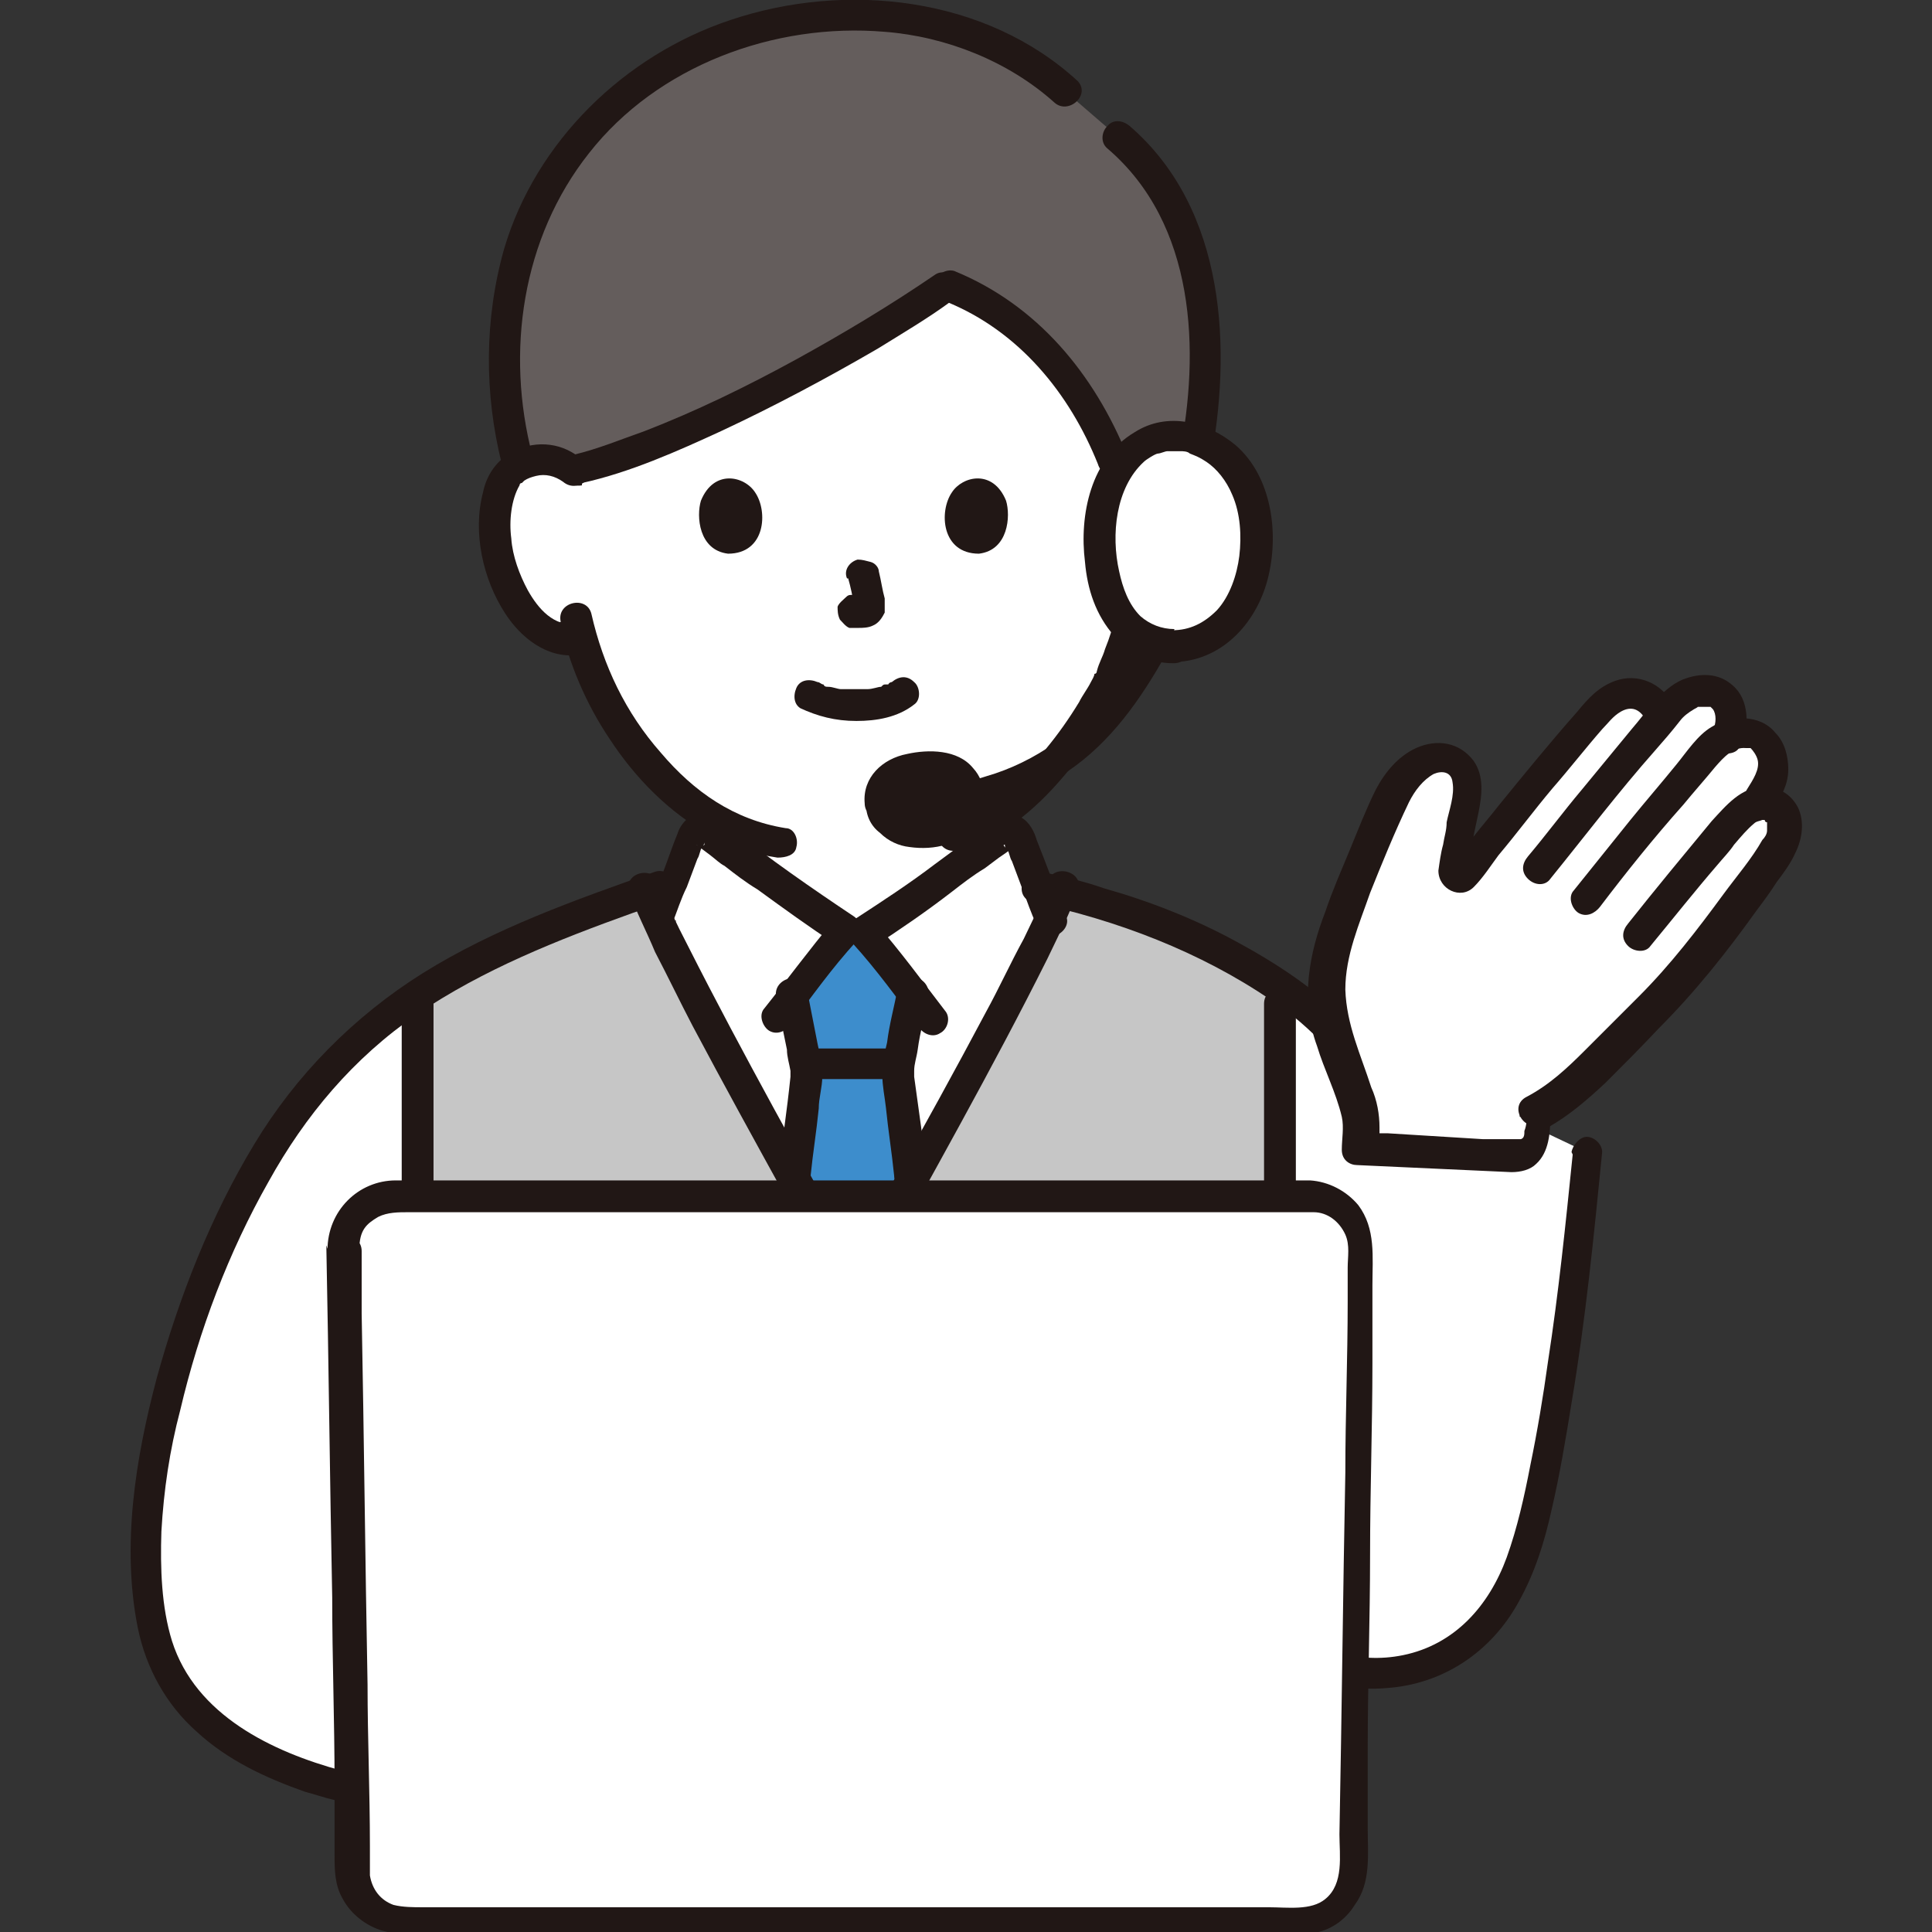 <?xml version="1.0" encoding="UTF-8"?>
<svg xmlns="http://www.w3.org/2000/svg" version="1.1" viewBox="0 0 164 164">
  <rect x="0" y="0" width="164" height="164" fill="#333333" stroke="none"/>
  <defs>
    <style>
      .cls-1 {
        fill: none;
      }

      .cls-2 {
        fill: #645d5c;
      }

      .cls-3 {
        fill: #c6c6c6;
      }

      .cls-4 {
        fill: #fff;
      }

      .cls-5 {
        fill: #3d8dcc;
      }

      .cls-6 {
        fill: #211715;
      }
    </style>
  </defs>
  <!-- Generator: Adobe Illustrator 28.6.0, SVG Export Plug-In . SVG Version: 1.2.0 Build 709)  -->
  <g>
    <g id="_レイヤー_1" data-name="レイヤー_1">
      <g id="_レイヤー_1-2" data-name="_レイヤー_1">
        <g id="c">
          <path class="cls-4" d="M66.9,76.1c-3-2-5.4-4-7.2-5.4-.4-.3-1.1-.2-1.2.4-.2.7-.9,2.4-1.5,3.8-14.5,5-25.3,9.3-33.2,21.3-6.8,10.4-13.5,29.9-10.6,42.3,1.7,7.5,8.5,11.1,15.6,13.1h71.6v-27.9c1.1,5.9,3.5,11.7,8,15.4,5.7,4.7,14.2,4.2,18.8-2.1,2.1-2.9,3-6.6,3.9-10.3,2-9.4,3-19.1,4-28.7l-21.3-10.1c-6.2-6.8-18.6-11.1-25.4-12.6-.6-1.6-1.3-3.4-1.6-4.2-.2-.5-.8-.7-1.2-.4-2.7,2-6.8,5.2-11.8,8.5h-2c-1.6-1.1-3.1-2.1-4.6-3.1h-.3Z"/>
          <path class="cls-4" d="M57.1,20c3.5-2.1,8.5-3.4,15.4-3.4,28.4,0,23.8,23.5,23.8,23.5.7-.7,1.8-1,2.7-1,1.9,0,2.7,1.1,3.1,1.7,1.1,1.8,1,5.1.3,7.3-.5,1.5-1.3,3.7-3.3,5.3-.8.7-2.1,1.1-3.2.9h-.3c-.3,1.1-.8,2.3-1.1,2.9-.7,2-4.4,8.4-9.3,11.8v1.7c-2.7,2-6.8,5.2-11.8,8.5h-2c-4.9-3.2-9.1-6.4-11.8-8.5v-1.8c-1.8-1.1-3.5-2.7-5.1-4.7-2.9-3.4-4.4-7-5.3-10.1-1.2.3-2.5-.2-3.5-.8-2-1.6-2.8-3.8-3.3-5.3-.7-2-.7-5.4.3-7.3.3-.6,1.2-1.6,3.1-1.7.9,0,1.9.2,2.7,1,0,0-2.6-13.5,8.5-20h-.2Z"/>
          <path class="cls-2" d="M44.8,19.9c1.4-3.6,4.2-8.4,8.6-11.9,5.1-4.1,11.3-6.3,18.8-6.6,6.7-.2,14,2.4,18.4,6.5l4.4,3.8c3.9,3.4,6.2,8.3,6.9,13.1.7,4.4.6,8.7-.2,13.2-.8-.3-1.6-.5-2.4-.5-1.6,0-3.2.8-4.4,2.5-2.5-7-7.2-13.1-14.5-15.8-8.3,5.9-24.4,14.3-32,15.7-.7-.6-1.6-.8-2.5-.7-.7,0-1.3.2-1.8.4-1.6-5.8-1.8-10.9,0-17.6.2-.7.4-1.3.7-2h0Z"/>
          <path class="cls-6" d="M91.5,6.9C83.7-.3,71.8-1.6,62,1.7c-9,3-16.5,10.3-19.2,19.4-1.7,6-1.7,12.3-.2,18.3.4,1.6,3,1,2.6-.7-2.3-8.8-.9-18.5,4.8-25.7,5.8-7.4,15.7-11.1,25.1-10.3,5.2.4,10.5,2.5,14.4,6,1.2,1.1,3.2-.7,1.9-1.9h0Z"/>
          <path class="cls-6" d="M102.7,39.5c1.9-9.8,1.4-21.7-6.8-28.8-.6-.5-1.4-.6-1.9,0-.5.5-.6,1.4,0,1.9,7.5,6.4,7.9,17.2,6.1,26.1-.2.7.2,1.5.9,1.6.7.2,1.5-.2,1.6-.9h0Z"/>
          <path class="cls-6" d="M49.4,41c4.1-.9,8.1-2.7,11.8-4.4,4.5-2.1,9-4.5,13.3-7,2.1-1.3,4.3-2.6,6.2-4,.6-.4.9-1.1.5-1.8-.3-.6-1.2-.9-1.8-.5-3.8,2.6-7.8,5-11.8,7.2-4.2,2.3-8.5,4.4-12.9,6.1-2,.7-3.9,1.5-6,2-1.7.4-1,2.9.7,2.6h0v-.2Z"/>
          <path class="cls-6" d="M49.5,39.1c-1.6-1.5-3.9-1.8-5.9-.8-1.4.7-2.3,2-2.6,3.5-.9,3.4,0,7.4,1.9,10.3,1.3,2,3.5,3.8,6.1,3.5.7,0,1.3-.6,1.3-1.3s-.7-1.4-1.3-1.3c-2,.2-3.3-1.3-4.2-2.9-.7-1.3-1.3-2.9-1.4-4.4-.2-1.5,0-3.3.7-4.5h0s0-.2.2-.2c0,0,.2-.2.2-.2.3-.2.6-.3,1-.4.8-.2,1.6,0,2.3.5,1.3,1.1,3.2-.7,1.9-1.9h0Z"/>
          <path class="cls-6" d="M80.3,25.6c6.2,2.5,10.5,7.8,12.9,13.8.2.7.9,1.1,1.6.9.7-.2,1.2-1,.9-1.6-2.8-6.9-7.6-12.8-14.7-15.7-.7-.2-1.5.3-1.6.9-.2.7.2,1.4.9,1.6h0Z"/>
          <path class="cls-6" d="M67.9,60.1c1.5.7,3,1.1,4.8,1.1,1.7,0,3.5-.3,4.9-1.4.6-.4.5-1.5,0-1.9-.6-.6-1.3-.5-1.9,0,.4-.3,0,0,0,0,0,0-.2,0-.3.2h-.2c0,0-.2,0,0,0-.2,0-.2,0-.4.2-.3,0-.7.2-1.2.2.2,0,0,0,0,0h-2.2s-.4,0,0,0c-.3,0-.7-.2-1.1-.2-.2,0-.3,0-.4-.2-.3,0,.2,0,0,0-.2,0-.3-.2-.5-.2-.7-.3-1.5-.2-1.8.5-.3.7-.2,1.5.5,1.8h0Z"/>
          <path class="cls-6" d="M72,49.1c.2.7.4,1.6.5,2.4v-.3.3-.3.2l.2-.3h0c0,0,.2-.2.2-.2h0l.2-.2s0,0-.2,0l.3-.2c0,0-.2,0-.3,0h.3-.3.3-.9c-.2,0-.3,0-.5.2-.2.2-.6.5-.7.8,0,.3,0,.7.2,1.1.2.2.5.6.8.7.2,0,.5,0,.8,0s.8,0,1.2-.2c.5-.2.8-.7,1-1.1,0-.4,0-.8,0-1.2-.2-.7-.3-1.5-.5-2.3,0-.3-.3-.7-.7-.8s-.7-.2-1.1-.2c-.7.2-1.2.9-.9,1.6h0Z"/>
          <path class="cls-6" d="M59.5,42.5c-.4,1.3-.2,4.2,2.3,4.5,3.2,0,3.4-3.6,2.3-5.2-.9-1.4-3.5-2-4.6.7h0Z"/>
          <path class="cls-6" d="M85.4,42.5c.4,1.3.2,4.2-2.3,4.5-3.2,0-3.4-3.6-2.3-5.2.9-1.4,3.5-2,4.6.7Z"/>
          <path class="cls-6" d="M97.2,41c.6-.6,1.5-.7,2.3-.5.3,0,.7.2,1,.4,0,0,.5.5.2.2.9,1.2.9,3.1.8,4.6-.2,1.5-.7,3-1.4,4.3-.9,1.6-2.2,3.2-4.2,2.9-.7,0-1.3.7-1.3,1.3s.7,1.2,1.3,1.3c4.2.6,6.7-4,7.8-7.4.6-1.8.7-3.8.3-5.7-.2-1.6-.9-3-2.3-3.9-2-1.4-4.8-1-6.5.6-1.3,1.1.6,3,1.9,1.9h0Z"/>
          <path class="cls-6" d="M94.7,52.1c-.2,1.1-.5,2-.9,3-.2.7-.5,1.1-.7,1.9,0,0,0-.2,0,0,0,0,0,.2-.2.2,0,.2-.2.5-.3.7-.3.6-.7,1.1-1,1.7-1.7,2.8-3.8,5.4-6.3,7.5-1.4,1.1-3,2-4.8,2.5-1.6.4-1,2.9.7,2.6,3.6-.8,6.7-3.5,9-6.2,2-2.3,3.8-4.8,5-7.6,0-.2.2-.3.2-.6,0,0,.2-.4,0-.2,0,.2,0,0,0,0,0-.2.2-.3.2-.5,0-.2.2-.4.2-.7.4-1.1.8-2.4,1.1-3.6.2-.7-.2-1.5-.9-1.6-.7-.2-1.5.2-1.6.9h.2Z"/>
          <path class="cls-6" d="M47.5,52.8c.8,3.5,2.2,6.9,4.3,10,2.1,3.2,5,6.2,8.5,8.1,1.7,1,3.7,1.6,5.7,1.9.7,0,1.5-.2,1.6-.9.2-.7-.2-1.6-.9-1.6-4.4-.7-7.8-3.1-10.6-6.4-3-3.4-4.9-7.4-5.9-11.8-.4-1.6-3-1-2.6.7h0Z"/>
          <path class="cls-3" d="M108.7,101.1v-17.4c-5.8-4-13.4-6.7-18.7-8,0,.3-.2.6-.2.6-1.8,4.3-8,15.6-13,24.8h32,0Z"/>
          <path class="cls-3" d="M67.5,100.4c-5-9.2-10.9-20.1-12.6-24.3l-.2-.5c-7.4,2.5-13.8,5.1-19.3,8.7v16.7h32.5c0-.2-.2-.5-.4-.7h0Z"/>
          <path class="cls-6" d="M36.8,114.5v-29.3c0-1.7-2.7-1.7-2.7,0v29.3c0,1.7,2.7,1.7,2.7,0h0Z"/>
          <path class="cls-6" d="M110,114.5v-29.3c0-1.7-2.7-1.7-2.7,0v29.3c0,1.7,2.7,1.7,2.7,0h0Z"/>
          <path class="cls-6" d="M114.5,86.9c-2.7-2.9-6.1-5.1-9.6-7-3.5-1.9-7.3-3.4-11.2-4.5-1.7-.6-3.5-1-5.3-1.4-1.7-.3-2.4,2.2-.7,2.6,7.1,1.5,14.2,4.2,20.2,8.3,1.7,1.1,3.3,2.5,4.7,4,1.2,1.3,3-.7,1.9-1.9h0Z"/>
          <path class="cls-5" d="M72.5,79.2h-1c-1.3,1.5-3,3.6-4.2,5.3.5,2.4,1.3,6.5,1.3,6.9s-.5,3.9-1.1,8.7c1.8,3.4,3.6,6.5,4.9,9,1.4-2.5,3.1-5.6,4.9-9-.6-4.8-1.1-8.6-1.1-8.7,0-.4.8-4.5,1.3-6.9-1.2-1.6-2.9-3.8-4.2-5.2h-1Z"/>
          <path class="cls-6" d="M76,89h-7c-.7,0-1.4.7-1.3,1.3s.6,1.3,1.3,1.3h7c.7,0,1.4-.7,1.3-1.3s-.6-1.3-1.3-1.3h0Z"/>
          <path class="cls-6" d="M78.7,99.9c-.3-2.9-.7-5.6-1.1-8.5v-.2s0,.4,0,0v-.3c0-.6.2-1.1.3-1.8.2-1.5.6-2.9.9-4.5.3-1.7-2.2-2.4-2.6-.7-.3,1.6-.7,3-.9,4.6-.2.9-.5,1.9-.4,2.8,0,.9.2,1.8.3,2.7.2,2,.5,3.8.7,5.8,0,.7.6,1.3,1.3,1.3s1.4-.7,1.3-1.3h0v.2Z"/>
          <path class="cls-6" d="M68.8,99.9c.2-2,.5-3.8.7-5.8,0-.9.3-1.8.3-2.7s-.2-1.9-.4-2.8c-.3-1.6-.6-3-.9-4.6-.3-1.7-3-1-2.6.7.3,1.5.6,2.9.9,4.4,0,.6.2,1.2.3,1.8v.3c0,.2,0,0,0,0v.2c-.3,2.9-.7,5.6-1.1,8.5,0,.7.7,1.3,1.3,1.3s1.2-.7,1.3-1.3h0v-.2Z"/>
          <path class="cls-6" d="M29,150.3c-5.9-1.6-12.4-4.7-14.4-11-.9-2.9-1-6.2-.9-9.3.2-3.5.7-6.9,1.6-10.3,1.6-6.8,4.1-13.4,7.5-19.4,3.1-5.6,7.2-10.5,12.6-14.2,5.6-3.8,11.9-6.3,18.3-8.6.9-.3,1.7-.6,2.6-.9,1.6-.6.9-3.1-.7-2.6-6.8,2.4-13.6,4.8-19.7,8.6-5.9,3.7-10.8,8.7-14.3,14.5-3.7,6.1-6.4,13-8.3,19.9-1.8,6.8-3,14.2-1.6,21.2.7,3.4,2.4,6.5,5,8.8,2.6,2.4,5.8,3.9,9.2,5.1.8.2,1.6.5,2.5.7,1.6.5,2.4-2.1.7-2.6h0Z"/>
          <path class="cls-6" d="M133.5,98c-.6,5.9-1.2,11.8-2.1,17.6-.4,2.9-.9,5.9-1.5,8.8-.5,2.6-1.1,5.3-2,7.8-1.5,4.1-4.4,7.4-8.8,8.3-3.9.8-7.8-.5-10.7-3.1-4-3.7-6-9-7-14.2-.2-.7-1-1.1-1.6-.9-.7.2-1.1.9-.9,1.6.9,5.1,2.9,10.3,6.5,14.2,3.1,3.4,7.6,5.6,12.2,5.2,4.9-.3,9-3.1,11.3-7.3,1.4-2.5,2.2-5.1,2.8-7.8.7-3,1.2-6,1.7-9.1,1.2-7.1,1.9-14.2,2.6-21.3,0-.7-.7-1.3-1.3-1.3s-1.2.7-1.3,1.3h0Z"/>
          <path class="cls-6" d="M74,109.1c5-9.2,10.2-18.3,14.9-27.7.9-1.9,1.9-3.8,2.6-5.8.6-1.6-2.1-2.4-2.6-.7,0,.3-.2.7-.3,1,0,.2,0-.2,0,.2-.2.3-.3.7-.5,1.1l-1.2,2.5c-1.1,2-2.1,4.2-3.2,6.2-2.6,4.9-5.3,9.8-8,14.6-1.3,2.5-2.7,4.9-4,7.3-.8,1.5,1.5,2.9,2.3,1.3h0v.2Z"/>
          <path class="cls-6" d="M73.2,107.8c-5-9.2-10.1-18.2-14.8-27.5-.5-1-1-1.9-1.4-2.9-.2-.4-.3-.8-.6-1.1v-.2c-.2-.3,0,0,0,0-.2-.3-.2-.7-.4-1.1-.6-1.6-3.1-.9-2.6.7.6,1.7,1.5,3.4,2.2,5.1,1.1,2.1,2.1,4.2,3.2,6.3,2.6,4.9,5.3,9.8,8,14.7,1.3,2.5,2.7,4.9,4,7.4.8,1.5,3.1.2,2.3-1.3h0Z"/>
          <path class="cls-4" d="M29.1,105.7c.2,11.4.7,41.3.8,52.6,0,2.5,2.1,4.4,4.4,4.4h76c2.5,0,4.4-2,4.4-4.4.2-11.3.7-41.2.8-52.6,0-2.5-2-4.5-4.4-4.5H33.6c-15,0-4.5,2-4.4,4.5h0Z"/>
          <path class="cls-6" d="M27.7,105.7c.2,10,.3,19.9.5,29.9,0,5.2.2,10.5.2,15.8,0,2,0,4,0,6,0,1.3,0,2.6.7,3.8.7,1.3,2,2.3,3.4,2.7,1,.3,2.1.2,3,.2h73.2c.9,0,1.8,0,2.7,0,1.5-.2,2.8-1.1,3.6-2.4,1.4-1.9,1.1-4.3,1.1-6.5s0-4.5,0-6.8c0-5.5.2-10.9.2-16.4,0-5.5.2-10.9.2-16.3,0-2.2,0-4.4,0-6.6,0-2.4.3-4.8-1.2-6.8-1-1.2-2.5-2-4.1-2.1H33.6c-3.2,0-5.8,2.6-5.8,5.9,0,1.7,2.7,1.7,2.7,0s.6-2.2,1.6-2.8c.8-.4,1.7-.4,2.6-.4h76.8c1.2,0,2.2.8,2.7,1.9.4.9.2,1.9.2,2.8v2.9c0,4.8-.2,9.7-.2,14.5-.2,10.2-.3,20.4-.5,30.7,0,1.8.4,4.2-1.2,5.5-1.2,1-3.2.7-4.8.7H35.9c-.8,0-1.7,0-2.5-.2-1.1-.4-1.8-1.3-2-2.5,0-.8,0-1.7,0-2.5,0-4.6-.2-9.2-.2-13.7-.2-10.5-.3-21-.5-31.5v-5.3c0-1.7-2.7-1.7-2.7,0h0l-.2-.2Z"/>
          <path class="cls-6" d="M90.4,77.5c-.8-2-1.6-4.2-2.4-6.2-.2-.7-.6-1.5-1.3-1.9-1.2-.6-2.1,0-3,.7-1.4,1.1-2.9,2.2-4.4,3.3-2.1,1.6-4.4,3.1-6.7,4.6-.7.5-.8,1.5-.2,2.1,2,2.2,3.8,4.7,5.6,7.1.4.6,1.2.9,1.8.5.6-.3.9-1.2.5-1.8-2-2.6-3.9-5.2-6-7.6l-.2,2.1c2.3-1.5,4.5-3,6.7-4.7.9-.7,1.8-1.4,2.8-2,.4-.3.8-.6,1.2-.9,0,0,1.2-.8,1.2-.9-.2.2-.5.2-.7,0q-.2-.2,0-.2c0,.2,0,.2.2.4.2.3.2.7.4,1,.3.8.6,1.6.9,2.4.4,1,.7,2,1.2,3,.2.7.9,1.1,1.6.9.7-.2,1.2-1,.9-1.6h0l-.2-.3Z"/>
          <path class="cls-6" d="M57.1,78.3c.4-1,.7-2,1.2-3,.3-.8.6-1.6.9-2.4.2-.3.2-.7.4-1,0,0,.2-.2.2-.4s0,0,0,.2c-.2.2-.5.2-.7,0,0,0,1.2.9,1.2.9.4.3.8.7,1.2.9.9.7,1.8,1.4,2.8,2,2.2,1.6,4.4,3.2,6.7,4.7l-.2-2.1c-2.1,2.5-4,5.1-6,7.6-.4.6,0,1.5.5,1.8.7.4,1.4,0,1.8-.5,1.8-2.4,3.5-4.8,5.6-7.1.6-.7.5-1.6-.2-2.1-3.6-2.4-7.2-4.9-10.6-7.6-.7-.6-1.4-1.2-2.3-1.2s-1.8.8-2.1,1.8c-.5,1.2-.9,2.5-1.4,3.7-.4,1-.7,2-1.2,2.9-.2.7.3,1.5.9,1.6.7.2,1.4-.2,1.6-.9h0l-.2.2Z"/>
          <path class="cls-4" d="M128.4,69.5c3.3-4.1,6.7-8.1,7.9-9.4.5-.6,1.5-1.2,2.7-1.1.7,0,1.8.4,2.3,1.6,2.1-2.6,3.8-2.3,4.9-1.5.9.7,1,2.4.4,3.4,1.2-.5,2.5-.3,3,.3,1.6,1.6,1.1,3.2-.3,5.3.7-.2,1.2,0,1.6.2.8.7,1.5,2.1-.7,5-2.2,2.9-4.5,6.5-7.2,9.5-2.1,2.4-4.4,4.5-6.6,6.8-1.6,1.7-3.5,3.5-5.5,4.7,0,.5-.2,1.5-.2,2.3-.2.7-.8,1.3-1.6,1.3l-13.2-.6v-2c0-2-1-3.9-1.7-5.9-1-2.7-1.4-5.6-.7-8.5.3-1.5.9-2.9,1.4-4.3,1.2-3,2.3-5.7,3.5-8.5.7-1.5,1.6-2.9,3.1-3.7.8-.4,1.8-.3,2.5.2,1.2.9,1,2.6.7,4-.4,2-.7,3.5-1,5.3,0,.4.5.7.7.3,1.2-1.6,2.5-3.2,3.9-4.9h.2Z"/>
          <path class="cls-6" d="M131.4,95.7c1.8-1,3.4-2.4,4.9-3.8,1.5-1.5,3-3,4.5-4.6,3.1-3.1,5.8-6.5,8.3-10,.6-.8,1.2-1.6,1.7-2.4.6-.8,1.2-1.6,1.6-2.5.6-1.2.8-2.7.2-3.9-.6-1.1-1.6-1.7-2.9-1.7-1.9,0-3.2,1.6-4.4,2.9-2.4,2.9-4.8,5.8-7.1,8.7-.5.6-.6,1.3,0,1.9.5.5,1.5.6,1.9,0,1.9-2.3,3.8-4.7,5.7-6.9.5-.6,1-1.1,1.4-1.7.6-.7,1.1-1.3,1.7-1.8.2-.2.5-.2.7-.3,0,0,.4,0,.2,0,0,0,.4.2,0,0,.2,0,0-.2,0,0h0c.2.3,0,0,0,0s0,.2.2.2c0,0-.2-.2,0,0,0,0,0,.4,0,0v.3s0,.2,0,0c0,.2,0,.3,0,.4,0,.3-.2.6-.4.8-.9,1.6-2.2,3.1-3.3,4.6-2.2,3-4.5,6-7.2,8.7-1.6,1.6-3,3-4.6,4.6-1.5,1.5-3,2.9-4.9,3.9-1.6.8-.2,3.1,1.3,2.3h0l.3.2Z"/>
          <path class="cls-6" d="M150.6,68.6c.6-1,1.2-2,1.2-3.3,0-1.1-.3-2.3-1.1-3.1-1.3-1.6-3.8-1.5-5.4-.5-1.2.7-2.1,2.1-3,3.2-1.3,1.6-2.6,3.1-3.9,4.7-1.6,2-3.3,4.1-4.9,6.1-.4.6,0,1.5.5,1.8.7.4,1.4,0,1.8-.5,2.2-2.9,4.6-5.9,7.1-8.7.9-1.1,1.8-2.1,2.7-3.2.7-.8,1.5-1.7,2.6-1.6h.4c0,0,0,0,0,0,0,0,0,0,0,0,.2.2.5.6.6,1,.2.8-.4,1.7-.9,2.5-.9,1.5,1.4,2.9,2.3,1.3h0Z"/>
          <path class="cls-6" d="M147.8,63.3c.7-1.6.7-3.9-.7-5.1-1.2-1.1-2.8-1.1-4.3-.5-1.8.8-3,2.7-4.3,4.2-1.4,1.7-2.8,3.4-4.2,5.1-1.6,1.9-3,3.8-4.6,5.7-.5.6-.6,1.3,0,1.9s1.5.6,1.9,0c3-3.7,5.8-7.4,8.9-10.9.7-.8,1.4-1.6,2.1-2.5.3-.4.7-.7,1.2-1,0,0,.4-.2.3-.2,0,0,.6,0,.3,0h.4c-.3,0,.2,0,.2,0-.2,0,0,0,.2,0,.2.2,0,0,.2.2.3.4.3,1.2,0,1.8-.3.7-.2,1.5.5,1.8.6.3,1.6.2,1.8-.5h0Z"/>
          <path class="cls-6" d="M129.6,94.5c0,.5,0,1-.2,1.5,0,.3,0,.6-.3.7h-3.2c0,0-8.1-.5-8.1-.5h-2c0,0,1.3,1.2,1.3,1.2v-1.7c0-1.1-.2-2.3-.7-3.4-.9-2.8-2.1-5.3-2.2-8.3,0-2.9,1.2-5.6,2.1-8.2,1-2.5,2.1-5.2,3.3-7.7.5-1,1.2-1.9,2.1-2.4.7-.3,1.5-.2,1.6.7.2,1.1-.3,2.4-.5,3.4,0,.7-.2,1.2-.3,1.9-.2.7-.3,1.5-.4,2.2,0,1.6,1.9,2.5,3,1.4.8-.8,1.5-1.9,2.1-2.7,1.6-1.9,3-3.8,4.6-5.7,1.4-1.6,2.8-3.4,4.2-5,.5-.5.9-1.1,1.6-1.5.9-.5,1.6-.2,2.1.7.7,1.6,3.1.2,2.3-1.3-.9-1.8-3-2.7-4.9-2-1.4.5-2.3,1.5-3.2,2.6-2.3,2.6-4.5,5.3-6.7,8-.7.9-1.4,1.7-2.1,2.6-.7.8-1.2,1.9-2,2.5l.6-.3.7.2.3.6v.2-.5c0-.2,0-.5,0-.7,0-.4.2-.7.2-1.1.2-1,.4-2,.6-2.9.3-1.5.5-3.1-.4-4.4-1.2-1.6-3.1-1.9-4.9-1.1-1.5.7-2.6,2-3.4,3.5-.8,1.6-1.5,3.4-2.2,5.1-.7,1.7-1.5,3.5-2.1,5.3-.7,1.8-1.2,3.6-1.4,5.5-.2,2,0,4,.7,5.9.6,2,1.6,3.9,2.1,6,.2.9,0,1.9,0,2.8s.7,1.3,1.3,1.3c4.4.2,8.7.4,13.1.6.8,0,1.6-.2,2.1-.7,1.1-1,1.2-2.7,1.2-4,0-.7-.7-1.3-1.3-1.3s-1.3.7-1.3,1.3h.4Z"/>
          <path class="cls-4" d="M99.7,54.8c-3.5,0-6.2-3.3-6.2-9.2s3.3-8.7,6.2-8.7,7.2,2.4,7.2,8.7-3.1,9.2-7.2,9.2h0Z"/>
          <path class="cls-6" d="M99.7,53.4c-1.1,0-2.1-.4-2.9-1.1-1-1-1.5-2.4-1.8-3.8-.7-3.1-.3-7.1,2.1-9.3.2-.2,1-.7,1.2-.7.2,0,.6-.2.8-.2.2,0,0,0,0,0h1.1c.2,0-.2,0,0,0s.6,0,.8.2c.5.2.8.3,1.4.7.9.6,1.7,1.6,2.2,2.8.7,1.6.8,3.5.6,5.2-.2,1.6-.8,3.4-1.9,4.6-1.1,1.1-2.3,1.7-3.8,1.7s-1.7,2.7,0,2.7c4.1,0,7.1-3.2,8.1-7,1-3.8.4-8.7-2.7-11.4-2.4-2-5.8-2.9-8.6-1.1-3.7,2.2-4.7,7-4.2,11,.2,2.3.9,4.5,2.5,6.3,1.2,1.5,3.1,2.3,5,2.3s1.7-2.6,0-2.7h0Z"/>
          <path class="cls-6" d="M96.9,54.1c-1.9,3.4-4.1,6.8-7.4,9-1.7,1.2-3.7,2.2-5.8,2.8-2.1.7-4.3.9-6.6,1-1.7,0-1.7,2.7,0,2.7,2.5,0,4.9-.3,7.2-1.1,2.2-.7,4.4-1.7,6.3-3,3.7-2.5,6.2-6.1,8.4-10,.8-1.5-1.5-2.9-2.3-1.3h0Z"/>
          <path class="cls-6" d="M74.4,68.1c-.2-1.8,1.2-2.9,3.7-3s3.7.9,3.8,2.3c0,1.4-1.1,3.1-3.5,3.3-2.2.2-3.8-.9-3.9-2.5h0Z"/>
          <path class="cls-6" d="M75.7,68.1v-.4c0-.3,0,.3,0,0v-.4c0-.2,0,0,0,0,0,0,.2-.3.2-.4,0,.2-.2.2,0,0l.2-.2h0s-.2,0,0,0c0,0,.2-.2.4-.2.2,0,0,0,0,0,0,0,.2,0,.2,0,.2,0,.3,0,.5-.2h.3s-.2,0,0,0h1.6c-.3,0,0,0,0,0,.2,0,.3,0,.5,0h.2c.3,0-.2-.2,0,0,.2,0,.2.2.4.2.2,0-.2-.2,0,0h0c0,0,.2.2.2.2,0,0-.2-.3,0,0,0,0,0,.2,0,.2,0,.2-.2,0,0-.2v.4c0,0,0-.3,0,0v.3c0,.3,0,0,0,0,0,0,0,.3,0,.3v.2c0,.2.2-.2,0,0,0,0,0,.2-.2.3-.2.2,0,0,0,0,0,0,0,0,0,.2l-.3.3c-.2.2.2-.2,0,0,0,0-.2,0-.2.2,0,0-.2,0-.2,0-.2.2,0,0,0,0l-.5.2h-.2s-.4,0,0,0h-1.2c.3,0,0,0,0,0h-.7c-.2,0,0,0,0,0,0,0-.3-.2-.4-.2-.2-.2,0,0,0,0l-.2-.2-.2-.2s.2.2,0,0c0,0,0-.2,0-.2,0,0,0,0,0,.2v-.3c0-.4,0,.2,0,0,0-.7-.6-1.4-1.3-1.3-.7,0-1.4.6-1.3,1.3,0,1,.4,1.9,1.2,2.5.7.7,1.6,1.1,2.5,1.2,2.1.3,4.4-.2,5.6-2,1-1.4,1-3.4-.2-4.7-1.3-1.6-3.8-1.6-5.6-1.2-2.1.4-3.8,2-3.6,4.2,0,.7.6,1.4,1.3,1.3.7,0,1.4-.6,1.3-1.3h0v-.2Z"/>
        </g>
      </g>
      <rect class="cls-1" width="164" height="164"/>
    </g>
  </g>
</svg>